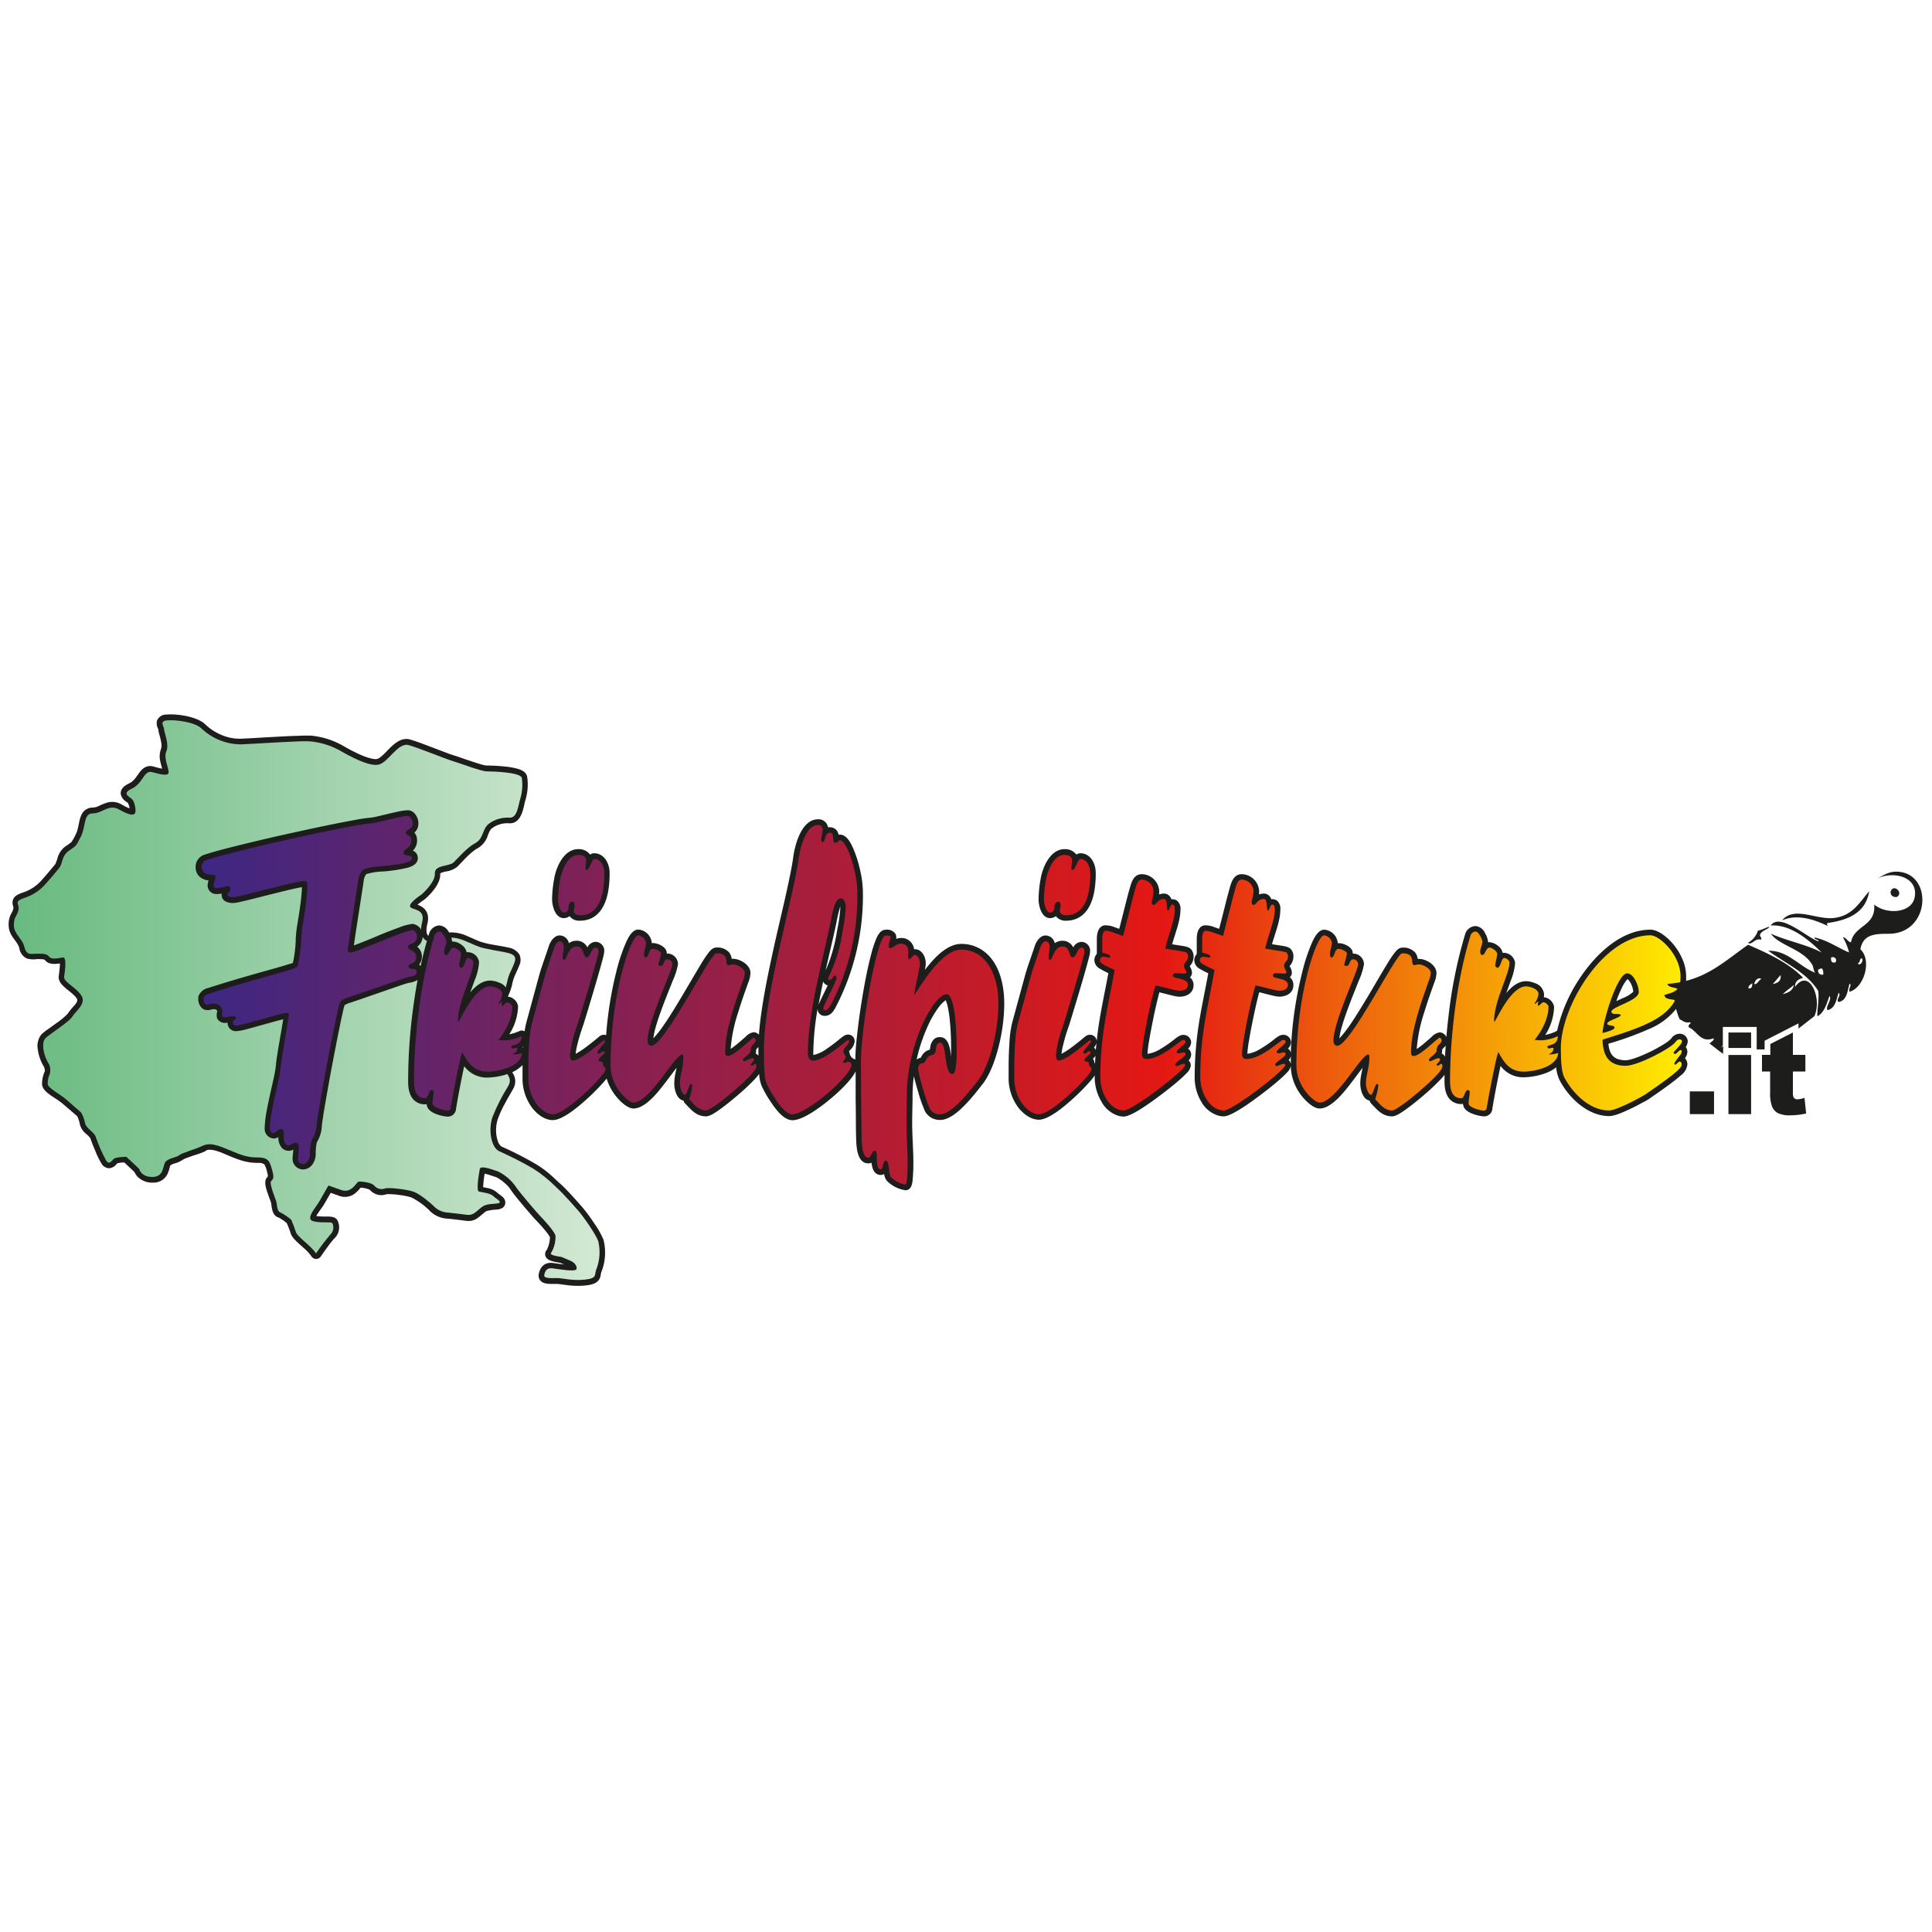 <svg id="Livello_1" data-name="Livello 1" xmlns="http://www.w3.org/2000/svg" xmlns:xlink="http://www.w3.org/1999/xlink" viewBox="0 0 500 500"><defs><style>.cls-1{fill:none;clip-rule:evenodd;}.cls-2,.cls-7{fill:#1d1d1b;}.cls-2{fill-rule:evenodd;}.cls-3{clip-path:url(#clip-path);}.cls-4{fill:url(#Sfumatura_senza_nome_3);}.cls-5{clip-path:url(#clip-path-2);}.cls-6{fill:url(#Sfumatura_senza_nome_2);}</style><clipPath id="clip-path"><path class="cls-1" d="M12.73,275.5c-1.75-2.72-1.94-5.82-1-6.79s6.21-4.27,7-5.63,3.69-3.3,2.33-5.44-4.65-3.49-4.46-4.85.78-5.24-.39-5-2.91.58-3.49-.2-1.55-.78-3.11-.78-2.72.59-3.3-1.74-2.72-3.3-2.72-5.63.78-2.14,1.17-3.88-1.36-2.14,1.36-3.11A12.37,12.37,0,0,0,12,228.53c1.75-1.94,2.33-2.72,3.3-3.88s.58-3.11,2.52-4.47,1.75-1,3.11-3.68.58-6,3.1-6,4.08-2.52,6.8-1,3.69,1.55,4.08,1,0-2.72-.59-3.5-3.1-1.55-.19-2.91,3.1-4.85,5.24-4.27,4.27,1.17,4.27,0-1.36-3.68-.58-5.43-.59-4.85-.59-5.63-1.36-2.14.78-2.33,7.18.39,8.93,2.13a14.88,14.88,0,0,0,10.29,4.08c4.46-.19,15.72-1,17.85-.77a19.81,19.81,0,0,1,7.57,2.32c2.33,1.36,7.57,4.27,10.1,3.69s5-5.82,7.76-5.05,9.32,3.5,11.26,4.08,7.57,2.72,8.93,2.72,8.92.19,9.12,1.75a12.54,12.54,0,0,1-.39,5.24c-.58,1.94-.78,5-2.72,5a8.08,8.08,0,0,0-5.43,1.56c-1.75,1.35-1.36,3.88-3.49,5s-4.47,3.88-5.63,5-5,.58-4.86,2.91-3.49,5.44-3.49,5.44-3.3,2.13-2.91,3.1,4.07.39,3.1,4.08.78,5.63,3.5,4.85,4.07-1.55,7.76,0,3.11,1.55,7.18,2.33,6.41.77,5.44,3.3-1.36,2.52-1.94,5.24-2.53,5.63-4.08,6.6-5.24,3.88-6,4.46-.38,2.72-1,4.08-1.94,5.24.78,5.05,5.82-1.17,6.41-1.17,1.74.58,2.71,2.52,2.72,2.92,1.56,5.05a49.3,49.3,0,0,0-4.08,8c-1.17,3.3-.39,8,1.75,8.93a93.75,93.75,0,0,1,8.73,4.46,34.59,34.59,0,0,1,6,4.85c1.74,1.56,4.65,4.86,5.82,6.21s4.46,6,5.05,7.77a12.28,12.28,0,0,1-.39,7c-.78,1.55.39,2.52-2.91,2.91s-6-.39-7.38-.39-3.49.19-3.3-.78.58-1.94,2.14-1.74,6,1,6.21.19-.59-1.75-1.55-2.14-2.33-1-2.33-1-3.3-.39-2.72-1a8,8,0,0,0,1.16-4.46c-.19-1.16-3.49-4.66-4.07-5.24s-5.44-6.21-6.41-7.76a12,12,0,0,0-4.46-3.69c-.78-.2-4.47-1.75-4.66-.58s-1,5.62-.2,5.82,2.92.39,3.69,1.16,2.91,1.75.78,1.94-2.91.2-4.08,1.17-1.94,1.94-3.49,1.75-2.91-.39-5-.59a5.42,5.42,0,0,1-3.69-1.74c-.58-.59-3.49-3.11-5.23-3.69s-6.6-1.17-7.38-.78a2.49,2.49,0,0,1-2.72-.77c-.58-.78-3.49-1.17-4.07-1s-1.75,3.11-4.47,2.14-3.3-1.16-3.3-1.16L82.6,311c-.77,1.36-3.69,4.47-1.55,5.05s4.85,0,5,.58a2.55,2.55,0,0,1-.59,2.91,54.7,54.7,0,0,0-3.68,4.85c-1.17-1.94-4.86-4.27-5.24-5.62a29.08,29.08,0,0,0-1.17-3.11,14.51,14.51,0,0,0-2.91-1.94c-.78-.2-.78-2.33-1-2.91s-1.75-4.47-1.36-5.05,1-.58.39-2.72-.78-3.49-3.69-3.49-4.27-.58-8-2.14-5-1.55-6.6-.77-5.24,1.75-5.82,2.33-3.11.77-3.69,1.94-.39,3.69-3.3,3.69S36,302.48,36,302.48l-3.3-3.1s-2.72,0-3.3.58-1.16,1.55-1.94.39a43,43,0,0,1-2.72-6.22C24.37,293,22.24,292,22,290.64a8.85,8.85,0,0,0-1-2.72L17,284.43c-1.36-1.16-4.66-2.91-4.66-3.88a6.2,6.2,0,0,1,.58-2.72,3.89,3.89,0,0,0-.19-2.33"/></clipPath><linearGradient id="Sfumatura_senza_nome_3" x1="3.6" y1="258.91" x2="155.14" y2="258.91" gradientUnits="userSpaceOnUse"><stop offset="0" stop-color="#68ba80"/><stop offset="1" stop-color="#d3e8d4"/></linearGradient><clipPath id="clip-path-2"><path class="cls-1" d="M421.13,251.9c-2.69,0-6.39,12.93-6.39,15.44.5-.1,3.1-.78,3.1-1.35,0-.87-1.9-.39-1.9-1.06,0-.87,3.5-1.55,3.5-2.22,0-.29-.8-.29-1.41-.29s-1-.2-1-.58c0-1.35,7.09-2.8,7.09-5.12,0-1.74-1.4-4.82-3-4.82m-16.29,26.93c-.69-1.36-.89-4.16-.89-7.63,0-10.81,11.09-29.15,23.18-29.15,2.4,0,7.8,5.12,7.8,10.62,0,9.65-7.1,12.35-20.19,16.4.1,3.87,1.4,6.76,6,6.76,3.09,0,11.79-4.53,12.89-6.18.3-.38.6-.67,1-.67s.69.19.69.48c0,.87-2.19,2.61-2.19,3,0,.2.3.29.5.29s1-1,1.3-1,.3.19.3.48c0,.68-1.9,2.41-1.9,3.09,0,.19.1.19.3.19s.7-.77,1.1-.77c.2,0,.5.19.5.68,0,.67-.2,1.54-9.4,7.81-.7.49-7.39,4.16-9.39,4.16C411.14,287.42,406.74,282.49,404.84,278.83Zm-17.08-6.57c-.8,2.32-2.5,11.49-3,14.48a.67.67,0,0,1-.69.68c-.9,0-4-.78-4-1.84s.3-1.93.3-3a.46.46,0,0,0-.5-.48c-.8,0-.8,2.12-1.7,2.12-1.9,0-2.9-1.45-2.9-4.34,0-12.16,1.9-26.84,5.3-37.74a1.49,1.49,0,0,1,1.3-1.07c.9,0,1.8,2.23,1.8,2.61,0,.68-.6,1.84-.6,2.7,0,.2.19.78.5.78.89,0,.89-1.93,2-1.93.3,0,1.9.77,1.9,1.63s-.5,2.23-.5,3.09a.64.64,0,0,0,.6.49c.8,0,1-2.51,1.7-2.51.5,0,1.4.58,1.4,1.16,0,3.08-4,9.84-4,15.25h.2c1.4-2.51,4.6-9.08,8.1-9.08.9,0,3.2.68,3.2,1.94a4.37,4.37,0,0,1-1,2.41s0,.19.1.19.7-.58.8-.58a.1.1,0,0,1,.1.1c0,.09-.2.29-.2.38a1.71,1.71,0,0,0,.2.68c.5-.48,1-1,1.29-1a1.65,1.65,0,0,1,1.3,1.07c0,3.08-1.59,6.17-3.59,8.68a13.34,13.34,0,0,0,2,.1,11.76,11.76,0,0,0,4-1.06c0,2.61-2.7,2.12-2.7,2.7a.45.45,0,0,0,.41.48c.19,0,.59-.19.89-.19a.26.26,0,0,1,.3.29,1.46,1.46,0,0,1-1.1,1.25v.2a7.63,7.63,0,0,0,2.3-.39c-.3,4-7.19,4.83-8.79,4.83C390.76,277.38,389.26,275.06,387.76,272.26Zm-52.26,3.48c0-18.34,5.19-33.69,7.2-33.69a2.42,2.42,0,0,1,2,1.83c0,1.07-.5,2.22-.5,2.9,0,.39,0,1,.4,1,.9,0,.7-2.22,1.8-2.22.9,0,2.2.77,2.2,1.15a16.12,16.12,0,0,1-.7,2.8c0,.29.1.48.6.48.9,0,.7-1.73,1.7-1.73a1.32,1.32,0,0,1,1.3,1.35c0,1.55-6.4,14.86-6.4,19.69,0,1,.5,1.35,1,1.35,3.4,0,15.19-23.94,16.79-23.94,2.4,0,2.5,1.16,2.6,2,0,.58.1,1.06.5,1.06s.8-.19,1.2-.19c1.1,0,3.1,1.06,3.1,2.22a6,6,0,0,1-.5,2c-2,5.59-4.6,12.93-4.6,18.33,0,.68,0,1.16.7,1.16,1.7,0,6.2-4.73,6.7-4.73a.66.66,0,0,1,.49.68c0,1.06-1.29.87-1.29,2.7,0,.77-2,1.84-2,2.32a.36.36,0,0,0,.4.38c.3,0,1.5-.77,2-.77.31,0,.51.1.51.29,0,.58-.9,1.16-.9,1.35a.3.3,0,0,0,.3.29c.3,0,.6-.48.9-.48s.3.39.3.77c0,1.74-11.4,11.3-13,11.3-2,0-3.2-1.65-4.39-2.9a19.11,19.11,0,0,0,.8-3.47c0-.29-.1-.49-.3-.49-.6,0-1,2.8-1.6,2.8s-1.3-1.54-1.3-3c0-2.32.9-3.77.9-6.85,0-.2-.1-.58-.3-.58-1.9,0-8.4,12.45-12.59,12.45C340.2,285.39,335.5,281.34,335.5,275.74Zm-24.87,3.09c0-11.2,1.9-17.76,3.7-27.8-2.8-1.26-3.8-1.84-3.8-2.42a.88.88,0,0,1,1-1c.5,0,.8.19,1.3.19.2,0,.4,0,.4-.29s-.3-.48-2.1-1V243c0-1.54.4-2.12.9-2.12a4.71,4.71,0,0,1,1.2.19l3.3,1.16c1.2-4.53,2.3-9.17,3.1-12,.5-1.93.9-2.6,1.8-2.6a3.15,3.15,0,0,1,3,2.89,14.85,14.85,0,0,1-.5,2.8c0,.49.11.87.5.87.8,0,.91-1.54,2.7-1.54,1,0,.6,3,1,3s.6-1.54,1.1-1.54.7.38.7,1.25c0,2.9-1.7,6.56-2.5,10.14,2.8.48,5.4.77,5.6,1.06a1.49,1.49,0,0,1,.3,1.06c.1,1.06-1,1.25-1,2.41,0,.58.6,1.16.6,1.64,0,.29-.5.29-.8.29s-1.5-.09-2-.09a.62.62,0,0,0-.7.67c0,.87,3.9.48,3.9,2.32,0,1.15-1.1,1.54-2.2,1.54s-4.7-1.16-6.2-1.35c-1.09,3.28-3.49,14.86-3.49,17.66,0,1.07.5,1.36,1.19,1.36,3.8,0,8.8-4.93,9.4-4.93s.7.19.7.48c0,.68-2.3,1.93-2.3,2.61,0,.19.1.29.4.39a8.82,8.82,0,0,0,1.3-.29c.4,0,.6.19.6.48,0,.77-2.7,2-2.7,2.7a.36.36,0,0,0,.4.39c.3,0,1.2-.58,1.9-.58a.26.26,0,0,1,.3.29c0,1.35-13.59,11.78-15.89,11.78C313.33,287.42,310.63,283.17,310.63,278.83Zm-25.86,0c0-11.2,1.9-17.76,3.7-27.8-2.8-1.26-3.8-1.84-3.8-2.42a.88.88,0,0,1,1-1c.5,0,.8.19,1.3.19.2,0,.4,0,.4-.29s-.3-.48-2.1-1V243c0-1.54.4-2.12.9-2.12a4.71,4.71,0,0,1,1.2.19l3.29,1.16c1.2-4.53,2.3-9.17,3.1-12,.5-1.93.9-2.6,1.8-2.6a3.16,3.16,0,0,1,3,2.89,14.85,14.85,0,0,1-.5,2.8c0,.49.1.87.5.87.8,0,.9-1.54,2.7-1.54,1,0,.6,3,1,3s.6-1.54,1.1-1.54.7.38.7,1.25c0,2.9-1.7,6.56-2.5,10.14,2.79.48,5.39.77,5.59,1.06a1.49,1.49,0,0,1,.3,1.06c.1,1.06-1,1.25-1,2.41,0,.58.6,1.16.6,1.64,0,.29-.5.29-.8.29s-1.49-.09-2-.09a.62.62,0,0,0-.7.67c0,.87,3.89.48,3.89,2.32,0,1.15-1.1,1.54-2.2,1.54s-4.69-1.16-6.19-1.35c-1.1,3.28-3.5,14.86-3.5,17.66,0,1.07.5,1.36,1.2,1.36,3.8,0,8.8-4.93,9.39-4.93s.7.19.7.48c0,.68-2.29,1.93-2.29,2.61,0,.19.09.29.39.39a8.52,8.52,0,0,0,1.3-.29c.4,0,.6.19.6.48,0,.77-2.69,2-2.69,2.7a.36.36,0,0,0,.4.39c.29,0,1.2-.58,1.89-.58a.26.26,0,0,1,.3.29c0,1.35-13.59,11.78-15.89,11.78C287.47,287.42,284.77,283.17,284.77,278.83Zm-10.49-43.15c0-.39.2-.67.2-1.16,0-.29,0-1.16-.5-1.16-1,0-1.1,1.07-1.1,1.84a1.25,1.25,0,0,1-1.1,1c-1,0-1.6-2.12-1.6-3.47a30.38,30.38,0,0,1,.5-4.93c.3-1.93,1.8-6.56,4.8-6.56,1.1,0,2,.48,2,1.35,0,.68-.2,1.45-.2,1.93s.1.58.4.58c.6,0,1.3-2.8,1.9-2.8,1.89,0,2.6,2.22,2.6,3.67,0,4.25-.71,10.91-6.3,10.91C274.58,236.84,274.28,236.16,274.28,235.68Zm-7.79,17.95c.59-2.31,2.09-6.46,2.69-8.3.3-1,1-1.74,1.4-1.74.7,0,1.1.68,1.1,1.55,0,.48-.3,1.93-.3,2.51,0,.29.1.77.4.77.7,0,.9-3.47,3.2-3.47,2.1,0,1.6,2.8,2.6,2.8s1.3-2.51,2.29-2.51c.61,0,.81.48.81,1.06,0,1.06-5,17.57-5.6,19.3a31,31,0,0,0-1.8,7.34c0,.87.2,1.54.7,1.54,2.1,0,7.79-5.21,8-5.21s.39,0,.39.29-2,2.22-2,2.8c0,.29.2.29.4.29.4,0,.79-.58,1.1-.58a.36.36,0,0,1,.4.38c0,.29-1.6,1.26-1.6,1.93,0,.39.79.39,1,.49s.1.87.4,1.16a.7.7,0,0,1,.41.77c0,1.35-10.2,11.58-13.6,11.58-2.6,0-6.39-3.67-6.39-9.46,0-5.21.1-11,.9-13.9Zm-13.4,26.06c-.7.78-6.3,8.69-9.79,8.69a2.89,2.89,0,0,1-2.7-1.54,53.42,53.42,0,0,1-3-10.24c0-1.06.6-1.44,1.2-1.44.9,0,.8-1.93,2.4-2.13s.5-3.18,2.1-3.18c1.89,0,.9,8.11,3.19,8.11,1.3,0,1.1-6.18,1.1-7.14,0-1.84-.2-13.52-2.59-13.52-3.2,0-10.3,12.55-10.3,26.35,0,2-.1,4-.1,7,0,2.51.3,8,.3,9.46,0,5.5-.3,6.47-.6,6.47a7.27,7.27,0,0,1-3.7-1.93c-.7-.68-.29-4.25-1.39-4.25-.8,0-.5,2.22-1.3,2.22s-1-1.16-1-3.57c0-.87-.2-1.26-.4-1.26-1,0-1,1.84-1.8,1.84-1.3,0-1.6-2.42-1.7-4.64-.1-3.08-.2-16.5-.2-20.46,0-8.2,4.1-32.43,6.4-32.43.9,0,1.3.1,1.3.48s-.5,1.45-.5,2.13c0,.38.1.67.39.67.6,0,1.7-1.16,2.7-1.16a1.85,1.85,0,0,1,2,1.93c0,.68-.1,1.07-.1,1.45s.2.68.4.68.9-1.16,1.3-1.16c.8,0,1.4,1.16,1.4,2.22s-1.2,6-1.5,7.92h.2c1.1-1.46,6.7-11.49,11.89-11.49,6.1,0,9.7,5.79,9.7,13.9C258.39,266.76,256.19,275.64,253.09,279.69Zm-38-19.78c-.59,1.16-1,1.54-1.59,1.54-.4,0-.4-.29-.4-.58,0-.58,3.39-7,3.39-7.62,0-.3-.1-.78-.49-.78s-.51,1.16-1.3,1.16c-.3,0-.4-.19-.4-.48a39.62,39.62,0,0,0,3.79-12.35,38.29,38.29,0,0,0,.8-5.89c0-1-.4-2.42-1.2-2.42-1.69,0-2.2,3.57-2.69,6-2,9.85-5.9,23.26-5.9,34.17,0,.77.3,1.83,1.3,1.83,3.19,0,8.59-5.31,9.09-5.31.3,0,.3.19.3.39,0,.58-1.5,1.64-1.5,2.51,0,.67.6,1.06.6,1.45,0,.67-.7,1-.7,1.35,0,.09.1.19.3.19.4,0,.7-.29,1-.29a.81.81,0,0,1,.9.77c0,2.8-11.59,12.84-15.39,12.84-2.4,0-5.9-6.37-6.59-8-.6-1.35-.7-4.05-.7-9,0-13.7,7.59-38.8,9-49.32.5-3.48,2.1-8.59,5-8.59.9,0,1.2.58,1.2,1.35a24.16,24.16,0,0,1-.4,2.41c0,.39.1.68.5.68.59,0,.4-2.41,1.7-2.41,1.69,0,.3,2.6,1.49,2.6.7,0,.8-.67,1.2-.67,1.8,0,4.5,8.39,4.5,13.41A60.93,60.93,0,0,1,215.11,259.91ZM158,275.74c0-18.34,5.19-33.69,7.19-33.69a2.42,2.42,0,0,1,2,1.83c0,1.07-.5,2.22-.5,2.9,0,.39,0,1,.4,1,.9,0,.7-2.22,1.8-2.22.9,0,2.2.77,2.2,1.15a16.12,16.12,0,0,1-.7,2.8c0,.29.1.48.6.48.9,0,.7-1.73,1.7-1.73a1.32,1.32,0,0,1,1.3,1.35c0,1.55-6.4,14.86-6.4,19.69,0,1,.5,1.35,1,1.35,3.4,0,15.19-23.94,16.79-23.94,2.4,0,2.5,1.16,2.6,2,0,.58.09,1.06.5,1.06s.8-.19,1.19-.19c1.11,0,3.1,1.06,3.1,2.22a6.18,6.18,0,0,1-.49,2c-2,5.59-4.6,12.93-4.6,18.33,0,.68,0,1.16.69,1.16,1.7,0,6.2-4.73,6.7-4.73a.66.66,0,0,1,.5.68c0,1.06-1.3.87-1.3,2.7,0,.77-2,1.84-2,2.32a.35.35,0,0,0,.39.38c.3,0,1.5-.77,2-.77.3,0,.5.1.5.29,0,.58-.9,1.16-.9,1.35a.31.31,0,0,0,.3.29c.3,0,.6-.48.9-.48s.3.39.3.77c0,1.74-11.39,11.3-13,11.3-2,0-3.2-1.65-4.4-2.9a19.11,19.11,0,0,0,.8-3.47c0-.29-.1-.49-.3-.49-.6,0-1,2.8-1.6,2.8s-1.3-1.54-1.3-3c0-2.32.9-3.77.9-6.85,0-.2-.1-.58-.3-.58-1.9,0-8.39,12.45-12.59,12.45C162.65,285.39,158,281.34,158,275.74Zm-9.49-40.06c0-.39.2-.67.2-1.16,0-.29,0-1.16-.5-1.16-1,0-1.1,1.07-1.1,1.84a1.25,1.25,0,0,1-1.1,1c-1,0-1.6-2.12-1.6-3.47a30.38,30.38,0,0,1,.5-4.93c.3-1.93,1.8-6.56,4.8-6.56,1.09,0,2,.48,2,1.35,0,.68-.2,1.45-.2,1.93s.1.58.4.58c.6,0,1.3-2.8,1.9-2.8,1.9,0,2.6,2.22,2.6,3.67,0,4.25-.7,10.91-6.29,10.91C148.77,236.84,148.47,236.16,148.47,235.68Zm-7.8,17.95c.6-2.31,2.1-6.46,2.7-8.3.3-1,1-1.74,1.4-1.74.7,0,1.1.68,1.1,1.55,0,.48-.3,1.93-.3,2.51,0,.29.1.77.4.77.7,0,.9-3.47,3.2-3.47,2.09,0,1.59,2.8,2.59,2.8s1.3-2.51,2.3-2.51c.6,0,.8.48.8,1.06,0,1.06-5,17.57-5.6,19.3a31.31,31.31,0,0,0-1.79,7.34c0,.87.2,1.54.7,1.54,2.09,0,7.79-5.21,8-5.21s.4,0,.4.29-2,2.22-2,2.8c0,.29.2.29.4.29.4,0,.8-.58,1.1-.58a.36.36,0,0,1,.4.38c0,.29-1.6,1.26-1.6,1.93,0,.39.8.39,1,.49s.1.87.4,1.16.4.29.4.77c0,1.35-10.19,11.58-13.59,11.58-2.6,0-6.4-3.67-6.4-9.46,0-5.21.1-11,.9-13.9Zm-21.08,18.63c-.8,2.32-2.5,11.49-3,14.48a.67.67,0,0,1-.7.68c-.89,0-4-.78-4-1.84s.3-1.93.3-3a.46.46,0,0,0-.5-.48c-.8,0-.8,2.12-1.7,2.12-1.9,0-2.9-1.45-2.9-4.34,0-12.16,1.9-26.84,5.3-37.74a1.49,1.49,0,0,1,1.3-1.07c.89,0,1.79,2.23,1.79,2.61,0,.68-.6,1.84-.6,2.7,0,.2.2.78.5.78.9,0,.9-1.93,2-1.93.3,0,1.9.77,1.9,1.63s-.5,2.23-.5,3.09a.64.64,0,0,0,.6.49c.8,0,1-2.51,1.7-2.51.5,0,1.4.58,1.4,1.16,0,3.08-4,9.84-4,15.25h.2c1.4-2.51,4.6-9.08,8.1-9.08.9,0,3.19.68,3.19,1.94a4.39,4.39,0,0,1-1,2.41s0,.19.09.19.71-.58.8-.58a.1.1,0,0,1,.1.1c0,.09-.19.29-.19.38a1.7,1.7,0,0,0,.19.68c.51-.48,1-1,1.3-1a1.65,1.65,0,0,1,1.3,1.07c0,3.08-1.6,6.17-3.59,8.68a13.2,13.2,0,0,0,2,.1,11.75,11.75,0,0,0,4-1.06c0,2.61-2.7,2.12-2.7,2.7a.44.44,0,0,0,.4.48c.2,0,.6-.19.9-.19a.26.26,0,0,1,.3.29,1.46,1.46,0,0,1-1.1,1.25v.2a7.63,7.63,0,0,0,2.3-.39c-.3,4-7.19,4.83-8.79,4.83C122.59,277.38,121.09,275.06,119.59,272.26Zm-44.88-9.65c0-.39-.29-.48-.59-.48-1.3,0-11.5,3.28-13,3.28-.6,0-.9-.19-.9-.77,0-.77.8-.68.8-1.16a.55.55,0,0,0-.6-.48c-.69,0-1.89.28-2.39.28a.89.89,0,0,1-.6-.28,6.23,6.23,0,0,1,.1-1.36,2.21,2.21,0,0,0-2.4-1.93c-.7,0-1.1.29-1.6.29-1,0-.9-1.64-.9-1.73.1-.49.7-.87,1.6-1.16,9.49-3.09,18.09-5.21,20.88-6.18.71-.19,1.8-.39,2-1.35a47.9,47.9,0,0,0,.89-8c.2-2.22,1.5-8.3,1.5-12.55,0-.77-.1-1-.9-1-2.2,0-16.79,4.16-18.28,4.16-.71,0-1.5-.1-1.5-.68s.79-.68.79-1.45a.75.75,0,0,0-.7-.77,16.29,16.29,0,0,1-2.69.58c-.7,0-1-.29-1-.77s.5-1.55.5-2.22c0-.49-.5-.49-1-.49-1.8,0-2.6-.87-2.6-2a1.84,1.84,0,0,1,1.3-1.84c8.09-2.6,37.18-9.07,42.47-9.46,2-.19,7.79-1.93,9.6-1.93.8,0,1.29,1.26,1.29,1.93,0,1.84-1.79,1.36-1.79,2.51,0,.68,1.4.29,1.4,1.93,0,2.22-2,1.93-2,3.29,0,.86,2.19.19,2.19,1.34,0,.87-1.89,1.46-7.69,2-1.6.1-4.4.39-5.1,1.06a4.68,4.68,0,0,0-1.1,2.42c-.2,1.45-2.69,17.28-2.69,18s0,.87.79.87c1.2,0,14-5.79,15.89-5.79.7,0,1.2,1,1.2,1.54,0,2.51-2.49,1.64-2.29,2.9,0,.77,2.09.77,2.09,2.51,0,1.93-2,1.54-2,2.31s.7.78,1.4.78c.39,0,.69.29.69,1s-1,.87-1.79,1.06c-1.6.29-3.9,1.26-15.6,5.22-1.89.57-2.29,1.06-2.5,1.54-.69,1.74-5.39,26.16-6,31.76a7,7,0,0,1-1.2,3.57,10.41,10.41,0,0,0-.5,3.76c0,1.16-.6,2.61-1.9,2.61A1.27,1.27,0,0,1,77.12,300c0-.77.2-2.12.2-2.8s0-1.44-.91-1.44c-.69,0-1.2.67-1.7.67-1.19,0-1.3-1.45-1.3-2.32,0-.48.3-1.93-.69-1.93s-1.2,1.07-2,1.07c-.6,0-.9-.68-.9-1.16,0-4.25,2.5-12.26,2.9-16.41C72.92,272.94,74.71,264.06,74.71,262.61Z"/></clipPath><linearGradient id="Sfumatura_senza_nome_2" x1="52.13" y1="258.85" x2="435.32" y2="258.85" gradientUnits="userSpaceOnUse"><stop offset="0" stop-color="#3d2783"/><stop offset="0.65" stop-color="#e41813"/><stop offset="1" stop-color="#ffec00"/></linearGradient></defs><title>SPONSOR</title><path class="cls-2" d="M11.41,276.13a11.23,11.23,0,0,1-1.62-4.51,4.81,4.81,0,0,1,.94-3.93,14.79,14.79,0,0,1,1.58-1.26l2.2-1.58a18.82,18.82,0,0,0,3-2.49,17.78,17.78,0,0,1,1.74-2.15c.37-.45,1-1.19.62-1.79-1.23-1.94-5-3.35-4.67-5.83a27,27,0,0,0,.31-3.26c-1.41.22-3,.3-3.92-.91-.18-.24-1.67-.2-2-.2A6.83,6.83,0,0,1,7,248.08a3.51,3.51,0,0,1-2-2.7c-.32-1.26-1.51-2.36-2.13-3.53a5.1,5.1,0,0,1-.63-2.45,5.64,5.64,0,0,1,.69-3,3.94,3.94,0,0,0,.51-1.21,1.11,1.11,0,0,0,0-.54,3.09,3.09,0,0,1-.18-1.39c.18-1.28,1.41-1.83,2.49-2.22a11,11,0,0,0,5.24-3.49c1.13-1.26,2.18-2.54,3.26-3.84l.08-.1a11.24,11.24,0,0,0,.63-1.8A5.52,5.52,0,0,1,17,219a13,13,0,0,0,1.46-1.06,11.26,11.26,0,0,0,1.18-2.09c.93-1.86.67-4.69,2.25-6.07A3.17,3.17,0,0,1,24,209a4,4,0,0,0,1.63-.44,13.28,13.28,0,0,1,2.29-.9,4.83,4.83,0,0,1,3.6.56,16.56,16.56,0,0,0,2,1,4.14,4.14,0,0,0-.4-1.39,4.6,4.6,0,0,0-.51-.39,3,3,0,0,1-1.35-1.89c-.19-1.44,1.07-2.3,2.2-2.83,2-.94,2.43-3.54,4.4-4.28a2.87,2.87,0,0,1,1.83-.07c.39.11,1.47.42,2.26.55l0-.06c-.16-.59-.33-1.17-.45-1.76a5.44,5.44,0,0,1,.2-3.36,3.62,3.62,0,0,0,0-1.7,17.56,17.56,0,0,0-.41-1.74,7.09,7.09,0,0,1-.32-1.52,2.5,2.5,0,0,0-.15-.38,2.87,2.87,0,0,1-.19-1.87,2.53,2.53,0,0,1,2.43-1.6c2.79-.25,8,.52,10.08,2.55A13.25,13.25,0,0,0,56.86,190a12.13,12.13,0,0,0,5.49,1.18c2.73-.12,5.45-.3,8.17-.45,2-.11,4-.22,6-.29.77,0,1.54-.06,2.31-.07.52,0,1.07,0,1.58,0a21,21,0,0,1,8.17,2.52,47.33,47.33,0,0,0,4.35,2.28c1,.47,3.54,1.51,4.69,1.24.77-.17,2.12-1.63,2.67-2.2,1.5-1.53,3.45-3.5,5.82-2.83,1.82.53,3.69,1.27,5.47,1.94l3.46,1.31c.77.29,1.56.6,2.34.84,1.43.42,2.86,1,4.27,1.43.9.31,1.82.61,2.73.88a8.3,8.3,0,0,0,1.52.34,45.66,45.66,0,0,1,4.67.25,18.78,18.78,0,0,1,3.35.58c1.11.31,2.37.9,2.53,2.19A13.84,13.84,0,0,1,136,207c-.18.58-.3,1.18-.43,1.76-.47,1.95-1.26,4.32-3.68,4.32a6.68,6.68,0,0,0-4.54,1.25,2.24,2.24,0,0,0-.6.73,8.93,8.93,0,0,0-.48,1.1,5.83,5.83,0,0,1-2.61,3.34c-1.93,1.05-3.75,3.25-5.3,4.8a6,6,0,0,1-3,1.25,5.52,5.52,0,0,0-1.44.47v.05c.21,2.43-2.26,5.19-4,6.66l-.14.11a16.48,16.48,0,0,0-1.72,1.3,8.33,8.33,0,0,1,.81.36c1.84,1,2.22,2.75,1.71,4.67-.19.75-.48,2.48.3,3a1.75,1.75,0,0,0,1.4.07,30.46,30.46,0,0,1,3.08-.83,9.66,9.66,0,0,1,5.64.89c.71.29,1.41.6,2.11.91.4.17.81.35,1.23.5a24.06,24.06,0,0,0,3.55.83c1.23.23,2.51.41,3.72.7A4.09,4.09,0,0,1,134.4,247a3.3,3.3,0,0,1,0,2.83c-.35.9-.75,1.73-1.14,2.61a11.38,11.38,0,0,0-.74,2.41c-.55,2.57-2.47,6.12-4.72,7.52-.93.58-1.85,1.29-2.72,1.95-1,.78-2,1.58-3.07,2.35a15.51,15.51,0,0,0-.2,1.71,6.44,6.44,0,0,1-.44,1.88,10.81,10.81,0,0,0-.61,1.82,4.59,4.59,0,0,0-.12,1.22h.08c.4,0,.8-.07,1.2-.13,1-.15,2.09-.37,3.12-.61a11.94,11.94,0,0,1,2.19-.43c1.81,0,3.27,1.86,4,3.33.6,1.21,1.61,2.06,2,3.44a3.89,3.89,0,0,1-.45,2.94c-.65,1.2-1.38,2.36-2,3.55a28.5,28.5,0,0,0-1.94,4.2,8.4,8.4,0,0,0-.43,2.21,8.94,8.94,0,0,0,.38,3.37,2.82,2.82,0,0,0,1,1.55,88.3,88.3,0,0,1,8.88,4.54,25.78,25.78,0,0,1,3.1,2.18c.78.64,1.5,1.32,2.23,2,.3.28.6.56.91.83,1,.89,1.94,1.89,2.85,2.87q1.58,1.71,3.11,3.48a42.68,42.68,0,0,1,2.84,3.87,22.1,22.1,0,0,1,2.48,4.38,13.47,13.47,0,0,1-.47,8.09c-.27.54-.2,1.22-.49,1.85-.63,1.38-2.19,1.69-3.54,1.85a19.86,19.86,0,0,1-4.75-.05c-.58-.06-1.15-.15-1.73-.22a7.61,7.61,0,0,0-1.07-.11l-1.1,0c-1.2,0-2.82,0-3.45-1.26a2,2,0,0,1-.17-1.26c.4-2,1.58-3.17,3.74-2.9.52.07,1.71.25,2.84.39l-1.07-.46a12.06,12.06,0,0,1-1.36-.23c-1-.22-2.41-.61-2.49-1.91a1.62,1.62,0,0,1,.46-1.23,8,8,0,0,0,.79-3.2c-.32-.9-2.94-3.76-3.67-4.49-.46-.45-.9-1-1.32-1.47-.73-.84-1.46-1.7-2.17-2.55s-1.25-1.5-1.85-2.26a21.48,21.48,0,0,1-1.27-1.74,7.39,7.39,0,0,0-1.37-1.48,10.61,10.61,0,0,0-2.25-1.58c-.63-.16-2.08-.73-3-.91a27.27,27.27,0,0,0-.39,3.51c.4.07.81.14,1.22.24a5,5,0,0,1,2.4,1.15,4.63,4.63,0,0,0,.54.43c.28.21.57.42.83.65a1.93,1.93,0,0,1,.72,1.8c-.21,1.1-1.25,1.44-2.21,1.52a11.79,11.79,0,0,0-2.53.36,2.82,2.82,0,0,0-.75.48c-1.47,1.23-2.47,2.34-4.6,2.07-1.67-.21-3.32-.43-5-.58a6.81,6.81,0,0,1-4.58-2.16,18.5,18.5,0,0,0-4.67-3.34,18,18,0,0,0-3.09-.61,17.27,17.27,0,0,0-3.29-.2,3.92,3.92,0,0,1-4.35-1.17,7,7,0,0,0-2.38-.52l-.29.37a7.8,7.8,0,0,1-1.08,1.07,4.21,4.21,0,0,1-4.18.66l-2.16-.77-1.73,3c-.32.55-1.56,2.15-2,3l.38.06a20.72,20.72,0,0,0,2.49.08c1.05,0,2.33.09,2.73,1.28a3.94,3.94,0,0,1-.93,4.39,19.07,19.07,0,0,0-1.61,2c-.65.87-1.29,1.77-1.91,2.67a1.44,1.44,0,0,1-2.43-.07,11.74,11.74,0,0,0-2-2.15c-1-.94-3-2.47-3.37-3.83a24,24,0,0,0-1-2.6,11.85,11.85,0,0,0-2.11-1.44c-1.2-.32-1.59-1.54-1.78-2.63-.06-.38-.1-.89-.18-1.23-.27-.81-.6-1.62-.87-2.44-.35-1-1-2.85-.32-3.86a4.78,4.78,0,0,1,.39-.48,4.86,4.86,0,0,0-.2-1.06,7,7,0,0,0-.72-2.05,2.46,2.46,0,0,0-1.57-.38c-3.41,0-5.42-.94-8.52-2.24-1.21-.51-3.42-1.47-4.77-1.07A3.66,3.66,0,0,0,53,298,22.5,22.5,0,0,1,50.21,299c-.61.21-1.22.42-1.82.65a6.19,6.19,0,0,0-.92.39A7.23,7.23,0,0,1,45,301.15a3.22,3.22,0,0,0-.91.45,5.79,5.79,0,0,0-.23.74,9.13,9.13,0,0,1-.48,1.42,4,4,0,0,1-3.87,2.3,5.27,5.27,0,0,1-3.88-1.5,4.57,4.57,0,0,1-.84-1.25l-2.63-2.47a7.33,7.33,0,0,0-1.81.23,1.29,1.29,0,0,1-.16.17,2.8,2.8,0,0,1-1.77,1.09,2.31,2.31,0,0,1-2.14-1.18,20.27,20.27,0,0,1-1.59-3.24c-.46-1.08-.93-2.21-1.3-3.32a6.42,6.42,0,0,0-1-1.06,4.65,4.65,0,0,1-1.75-2.68,6.86,6.86,0,0,0-.68-2l-3.87-3.32a22.76,22.76,0,0,0-2-1.41c-1.14-.77-3.2-2-3.2-3.57a7.61,7.61,0,0,1,.72-3.32,3.34,3.34,0,0,0-.2-1.1"/><g class="cls-3"><rect class="cls-4" x="3.41" y="186.22" width="151.98" height="145.38"/></g><path class="cls-2" d="M421.2,253.38a8.44,8.44,0,0,0-1.3,1.94,29.16,29.16,0,0,0-1.59,3.77c.61-.29,1.23-.56,1.84-.84a8.62,8.62,0,0,0,2.54-1.58,5.5,5.5,0,0,0-.46-1.79,4.58,4.58,0,0,0-1-1.5M273.25,237.1a2.49,2.49,0,0,1-1.47.51c-2.23,0-3-3.13-3-4.92a31.89,31.89,0,0,1,.52-5.16c.5-3.1,2.5-7.77,6.22-7.77a3.61,3.61,0,0,1,3.06,1.42,1.64,1.64,0,0,1,1-.36c2.71,0,4,2.73,4,5.11a27.11,27.11,0,0,1-.33,4.5c-.68,4.12-2.73,7.85-7.41,7.85A3.16,3.16,0,0,1,273.25,237.1ZM152.72,221.18a1.66,1.66,0,0,1,1-.36c2.72,0,4.05,2.73,4.05,5.11a28.23,28.23,0,0,1-.33,4.5c-.68,4.12-2.73,7.85-7.41,7.85a3.14,3.14,0,0,1-2.63-1.18,2.52,2.52,0,0,1-1.47.51c-2.24,0-3.05-3.13-3.05-4.92a30.48,30.48,0,0,1,.52-5.15c.48-3.1,2.51-7.78,6.23-7.78A3.58,3.58,0,0,1,152.72,221.18Zm93.42,52.26c0-.88,0-1.74,0-2.62,0-2.18-.11-4.44-.32-6.6a28,28,0,0,0-.57-3.78,8.22,8.22,0,0,0-.51-1.59,8.48,8.48,0,0,0-1.75,1.74,27.35,27.35,0,0,0-3.14,5.55,43.64,43.64,0,0,0-2.63,8.08,2.45,2.45,0,0,1,1.09-.47l0-.08a6.59,6.59,0,0,1,.44-.72,3.11,3.11,0,0,1,1.89-1.29c0-.17.07-.36.09-.47a3.56,3.56,0,0,1,1-2.26,2.29,2.29,0,0,1,1.5-.53C245.61,268.4,245.91,271.61,246.14,273.44Zm-32.47-22.33c.26-.54.49-1.1.71-1.66a42.48,42.48,0,0,0,2.3-8.88,36.19,36.19,0,0,0,.79-5.66,2.11,2.11,0,0,0,0-.32,31.47,31.47,0,0,0-1,4.18C215.59,242.9,214.6,247,213.67,251.11Zm-1.82,8.95c.14-.41.35-.84.49-1.15.39-.83.79-1.66,1.19-2.48.23-.47.46-.94.68-1.41a1.74,1.74,0,0,1-1.17-1c-.22,1-.44,2.07-.64,3.1S212,259.07,211.85,260.06Zm-76.46,10.82-.13.12,0,.12h.09C135.38,271.05,135.39,271,135.39,270.88Zm60.89.1a5.78,5.78,0,0,0-.49.5.76.76,0,0,0-.11.49,2.16,2.16,0,0,1-.12.68,1.78,1.78,0,0,1,.72.58V271Zm25.09,3.18c0-2.14.23-4.34.46-6.45.31-2.89.72-5.77,1.18-8.63.64-4,1.4-8.1,2.42-12a30.61,30.61,0,0,1,1.32-4.1c.45-1,1.14-2.36,2.46-2.36a2.63,2.63,0,0,1,2.49,1,1.78,1.78,0,0,1,.25.93,2.12,2.12,0,0,1,0,.44,3.24,3.24,0,0,1,1.19-.24,3.28,3.28,0,0,1,3.42,2.9h.18c1.85,0,2.85,2,2.85,3.67a10.22,10.22,0,0,1-.23,1.69c.45-.59.92-1.17,1.4-1.73,1.94-2.25,4.81-5,8-5a9.66,9.66,0,0,1,4.82,1.23c4.84,2.73,6.32,9,6.32,14.12a44.08,44.08,0,0,1-.61,7.16c-.71,4.34-2.28,10.25-5,13.79l-.08.09c-.16.18-.32.41-.47.6l-1,1.26c-.93,1.16-1.9,2.29-2.94,3.36-1.56,1.61-4.08,3.95-6.46,3.95a4.34,4.34,0,0,1-4-2.33s0,0,0-.05a36.07,36.07,0,0,1-1.72-4.87c-.35-1.17-.68-2.36-1-3.55,0-.15-.08-.32-.13-.5a42.27,42.27,0,0,0-.32,5.12c0,2.32-.1,4.63-.1,7,0,1.4.06,2.82.11,4.22.07,1.73.19,3.51.19,5.24a47.46,47.46,0,0,1-.2,5.47c-.13,1.08-.47,2.44-1.85,2.44a8.43,8.43,0,0,1-4.73-2.37,3.26,3.26,0,0,1-.77-1.82l-.09.05a1.85,1.85,0,0,1-.8.19,2.06,2.06,0,0,1-.65-.11c-1.19-.4-1.6-1.75-1.73-3.06a1.87,1.87,0,0,1-.82.17c-2.82,0-3.07-4-3.15-6-.05-1.4-.06-2.81-.08-4.21q0-3.15-.06-6.3,0-3.63,0-7.28c-1.35,2.65-5.16,6-6.75,7.29-2.11,1.74-6.77,5.33-9.6,5.33-2.17,0-4.14-2.59-5.25-4.21A29.19,29.19,0,0,1,197.1,281a10.3,10.3,0,0,1-.64-3.06,15.61,15.61,0,0,1-1.5,1.74,55.65,55.65,0,0,1-4.22,3.91c-1.43,1.23-2.93,2.44-4.47,3.54-.85.61-2.46,1.78-3.53,1.78-2.54,0-3.86-1.69-5.44-3.34a1.41,1.41,0,0,1-.39-.74c-1.79-.28-2.41-2.88-2.41-4.41a12.2,12.2,0,0,1,.24-2.33c.13-.62.25-1.2.36-1.76l-.09.12c-1.08,1.39-2.1,2.82-3.19,4.2-1.68,2.17-4.86,6.23-7.87,6.23-1.66,0-3.68-2.07-4.62-3.28a13.51,13.51,0,0,1-2.33-4.48c-.4.51-.81,1-1.11,1.3a55.81,55.81,0,0,1-4.37,4.33c-1.83,1.64-5.9,5.13-8.45,5.13-2.11,0-4.08-1.53-5.31-3.12a12.68,12.68,0,0,1-2.53-7.79c0-.88,0-1.76,0-2.64,0-.24,0-.47,0-.7a8.88,8.88,0,0,1-3.48,2.19,17.63,17.63,0,0,1-5.48,1.05,7.23,7.23,0,0,1-6.13-2.95c-.3,1.35-.58,2.71-.84,4.06-.46,2.31-.9,4.64-1.28,7a2.12,2.12,0,0,1-2.15,2,9.09,9.09,0,0,1-2.52-.5c-1.25-.41-2.89-1.2-2.92-2.73a2.14,2.14,0,0,1-.45.05,4.08,4.08,0,0,1-2.25-.63c-1.71-1.1-2.1-3.28-2.1-5.16a141.88,141.88,0,0,1,1-16.87c.38-3.15.85-6.35,1.44-9.52a6.39,6.39,0,0,1-1.81.67l-.07,0a9.52,9.52,0,0,0-1.3.33c-.84.26-1.67.55-2.5.84-3.86,1.33-7.72,2.68-11.59,4h-.05a5.62,5.62,0,0,0-1.57.68v0a12.25,12.25,0,0,0-.44,1.71c-.28,1.24-.55,2.49-.8,3.74-.73,3.52-1.41,7.06-2.08,10.6q-.86,4.56-1.64,9.15c-.35,2-.72,4.11-.94,6.15A8.44,8.44,0,0,1,82,295.6a12.55,12.55,0,0,0-.29,3c0,1.95-1.17,4.05-3.35,4.05a2.72,2.72,0,0,1-2.64-2.7c0-.81.15-1.64.19-2.45a2.27,2.27,0,0,1-1.15.33,2.5,2.5,0,0,1-1.71-.65,3.9,3.9,0,0,1-1-2.91l-.2.12a2.26,2.26,0,0,1-1,.25,2.48,2.48,0,0,1-2.35-2.6,24.46,24.46,0,0,1,.42-4c.26-1.52.58-3,.91-4.53s.67-3,1-4.44a35.54,35.54,0,0,0,.6-3.55c.06-.91.21-1.84.35-2.74.19-1.21.4-2.42.61-3.62.24-1.41.49-2.81.72-4.22l.18-1.16-1.17.3c-1.33.35-2.65.73-4,1.1s-2.71.77-4.07,1.12a13.06,13.06,0,0,1-2.81.55,2.12,2.12,0,0,1-2.34-2.19,4.87,4.87,0,0,1-.75.07,2.25,2.25,0,0,1-1.62-.71,1.39,1.39,0,0,1-.4-.73,3.07,3.07,0,0,1,0-1.09c0-.14.08-.35.09-.5-.07-.42-.57-.54-.95-.54a7.79,7.79,0,0,0-1.12.25,2.59,2.59,0,0,1-.48,0,2.15,2.15,0,0,1-1.41-.51,3.33,3.33,0,0,1-.94-2.69,2.23,2.23,0,0,1,0-.27,3.41,3.41,0,0,1,2.57-2.25c4.31-1.4,8.65-2.67,13-3.9l4.82-1.35c1-.29,2-.57,3-.92l.09,0a5.16,5.16,0,0,0,1-.32h0a32.92,32.92,0,0,0,.74-6c0-.57.07-1.14.11-1.72v0c.1-1.12.31-2.29.49-3.4.25-1.52.48-3,.67-4.56.16-1.29.3-2.62.33-3.92l-.49.08c-.7.13-1.39.28-2.08.44-1.88.43-3.75.9-5.62,1.37s-3.93,1-5.9,1.48c-.72.18-1.45.35-2.18.5a7.37,7.37,0,0,1-1.46.22H60c-1.28-.06-2.64-.61-2.64-2.12a1.84,1.84,0,0,1,0-.33l-.39.07a5.25,5.25,0,0,1-.79.06,2.23,2.23,0,0,1-2.45-2.21,4.25,4.25,0,0,1,.27-1.3c-1.86-.22-3.37-1.34-3.37-3.43A3.29,3.29,0,0,1,53,221.17c2.79-.9,5.71-1.63,8.55-2.34q6-1.49,12-2.83c4.52-1,9.06-2,13.61-2.9,1.74-.34,3.49-.68,5.25-1,1.11-.19,2.28-.39,3.41-.48a14.65,14.65,0,0,0,1.83-.33c.89-.2,1.78-.42,2.66-.63s1.92-.46,2.89-.66a13.16,13.16,0,0,1,2.34-.31c1.67,0,2.74,1.87,2.74,3.37a3,3,0,0,1-1,2.38l-.06,0a2.91,2.91,0,0,1,.71,2,3.61,3.61,0,0,1-1.08,2.71,2,2,0,0,1,1.28,1.92c0,1.54-1.49,2.18-2.74,2.52a39.92,39.92,0,0,1-6.26.95H99a16.4,16.4,0,0,0-4.21.68,3.42,3.42,0,0,0-.64,1.52v0c-.14,1.07-.32,2.15-.48,3.22-.3,1.91-.59,3.82-.89,5.74s-.6,3.89-.89,5.84l-.3,2.06v.06c.6-.21,1.19-.44,1.78-.67,1.64-.64,3.26-1.31,4.88-2s3.31-1.33,5-1.94a13.72,13.72,0,0,1,3.49-.95,3,3,0,0,1,2.65,3,3.3,3.3,0,0,1-1.34,2.84l-.1.06a3.24,3.24,0,0,1,.51,4.6,2.38,2.38,0,0,1,.4.44c.61-2.85,1.34-5.67,2.19-8.41a2.93,2.93,0,0,1,2.7-2.13,3.07,3.07,0,0,1,2.46,1.84,5.58,5.58,0,0,1,.78,2.21v.14a3.14,3.14,0,0,1,.45,0,4,4,0,0,1,2.07.89,3,3,0,0,1,1.25,1.85,2.22,2.22,0,0,1,.38,0,2.94,2.94,0,0,1,2.84,2.61,14.86,14.86,0,0,1-1.08,4.51c-.39,1.1-.81,2.19-1.2,3.28,1.47-1.75,3.18-3.06,5.14-3.06a6.41,6.41,0,0,1,2.28.51,3.31,3.31,0,0,1,2.36,2.87,3.8,3.8,0,0,1-.07.77,3,3,0,0,1,2.67,2.51,14.21,14.21,0,0,1-2.28,7.25,12.25,12.25,0,0,0,2.6-.83,1.41,1.41,0,0,1,1.38.06,17.15,17.15,0,0,1,.45-2.33l3.09-11.37c.73-2.82,1.83-5.6,2.72-8.38.38-1.17,1.4-2.74,2.78-2.74a2.49,2.49,0,0,1,2.41,2,3.3,3.3,0,0,1,2-.63,3,3,0,0,1,2.35,1.06,3.37,3.37,0,0,1,.44.67,2.44,2.44,0,0,1,2.1-1.44,2.27,2.27,0,0,1,2.25,2.51,7.26,7.26,0,0,1-.27,1.45c-.19.77-.4,1.53-.61,2.29q-.9,3.21-1.85,6.41t-1.84,6.12c-.36,1.16-.71,2.37-1.11,3.51-.49,1.4-.92,2.84-1.27,4.29a16.2,16.2,0,0,0-.44,2.4,22.29,22.29,0,0,0,2.51-1.62c.88-.64,1.73-1.32,2.57-2l.88-.72a1.92,1.92,0,0,1,1.28-.59,2.27,2.27,0,0,1,.65.09,96.19,96.19,0,0,1,2.59-16.26,47.1,47.1,0,0,1,2.46-7.51c.57-1.29,1.62-3.55,3.29-3.55a3.78,3.78,0,0,1,3.45,3.28,1.48,1.48,0,0,1,0,.21h.26c1.34,0,3.64,1,3.64,2.6v.11h.16a2.77,2.77,0,0,1,2.74,2.8,18.05,18.05,0,0,1-1.34,4.21c-.87,2.18-1.75,4.35-2.57,6.55-.64,1.71-1.26,3.44-1.77,5.19a18.57,18.57,0,0,0-.69,3.19,25.57,25.57,0,0,0,2.4-3c1.7-2.4,3.25-5,4.76-7.49,1.68-2.81,3.32-5.66,5-8.45.6-1,1.22-2,1.89-2.9.54-.73,1.24-1.65,2.24-1.65a4.09,4.09,0,0,1,3.26,1.2,3.24,3.24,0,0,1,.72,1.71h.31c1.88,0,4.55,1.6,4.55,3.66a7.2,7.2,0,0,1-.6,2.56c-.88,2.47-1.76,4.95-2.53,7.47a40.15,40.15,0,0,0-2,9.64,21.7,21.7,0,0,0,1.76-1.33c.71-.59,1.39-1.19,2.08-1.79a3.69,3.69,0,0,1,2.09-1.2,1.86,1.86,0,0,1,1.39.65c.17-2.45.5-4.92.87-7.32.65-4.18,1.48-8.33,2.37-12.46,1.07-5,2.24-9.89,3.37-14.83.47-2.1.94-4.2,1.37-6.31.34-1.66.66-3.33.89-5,.46-3.37,2.18-9.84,6.43-9.84a2.46,2.46,0,0,1,2.57,2.06,2,2,0,0,1,.43,0,2.3,2.3,0,0,1,1.83.82A2.44,2.44,0,0,1,217,216a2.33,2.33,0,0,1,.37,0c1.68,0,2.73,2,3.33,3.32a30.31,30.31,0,0,1,1.88,5.81,26.39,26.39,0,0,1,.74,5.73,62.53,62.53,0,0,1-7,29.72c-.62,1.2-1.39,2.33-2.88,2.33a1.78,1.78,0,0,1-1.84-1.86,70.21,70.21,0,0,0-1.12,11.61,2.09,2.09,0,0,0,.05.38,9.75,9.75,0,0,0,3.5-1.66c1-.68,2-1.43,2.94-2.2.63-.5,1.62-1.44,2.46-1.44a1.7,1.7,0,0,1,1.75,1.83,3.6,3.6,0,0,1-1.19,2.19c-.06.08-.18.22-.26.34s.09.13.12.18a2,2,0,0,0,1.44,1.89Zm62.13-.9a3.21,3.21,0,0,1-.65.73,2.44,2.44,0,0,1,.41,1.12l.13.14C283.42,274.58,283.45,273.92,283.5,273.26Zm.27-3.32a3.2,3.2,0,0,1-.65,1.14,1.79,1.79,0,0,1,.48.7C283.65,271.17,283.71,270.55,283.77,269.94Zm.05-.47c.23-2.2.54-4.4.93-6.63.64-3.66,1.41-7.3,2.09-11a18.71,18.71,0,0,1-2.09-1.09,2.66,2.66,0,0,1-1.53-2.18,2.43,2.43,0,0,1,.64-1.7,1.65,1.65,0,0,1,0-.32V243c0-1.37.32-3.18,1.93-3.52a2,2,0,0,1,.42,0,5.73,5.73,0,0,1,1.64.26h0l1.81.64q.66-2.55,1.3-5.11c.45-1.78.9-3.58,1.41-5.36s1.07-3.67,3.19-3.67a4.6,4.6,0,0,1,4.44,4.34,6.7,6.7,0,0,1-.05.9,3.79,3.79,0,0,1,1.31-.22,1.83,1.83,0,0,1,.82.19,2.12,2.12,0,0,1,1.07,1.27h.21a2.1,2.1,0,0,1,1.4.49,2.72,2.72,0,0,1,.74,2.21c0,2.64-1.17,5.65-1.93,8.18-.07.26-.15.52-.22.78l2.21.35c.87.14,2.24.28,2.78,1.06a2.94,2.94,0,0,1,.56,1.83,3.59,3.59,0,0,1-1,2.42.75.75,0,0,1,.06.13,3.1,3.1,0,0,1,.53,1.56,1.73,1.73,0,0,1-.53,1.22,2.43,2.43,0,0,1,.93,2c0,2.07-1.8,3-3.65,3a7.77,7.77,0,0,1-1.65-.26c-.67-.15-1.33-.32-2-.49-.49-.12-1-.27-1.55-.39-.2.75-.38,1.51-.56,2.24-.4,1.65-.76,3.31-1.1,5s-.7,3.57-1,5.36a24.62,24.62,0,0,0-.4,3.33,8.62,8.62,0,0,0,3.31-1.24,30.68,30.68,0,0,0,3.21-2.18c.67-.51,1.77-1.49,2.62-1.49a2,2,0,0,1,2.15,1.92,2.37,2.37,0,0,1-.8,1.64,1.82,1.82,0,0,1,.8,1.55,2.19,2.19,0,0,1-.67,1.5,1.72,1.72,0,0,1,.57,1.3,3,3,0,0,1-1,1.91,23.68,23.68,0,0,1-1.77,1.7c-1.67,1.48-3.46,2.88-5.25,4.22s-7.22,5.39-9.31,5.39a5.73,5.73,0,0,1-1.23-.14A7.54,7.54,0,0,1,285,285a12.22,12.22,0,0,1-1.69-6.21v-.47a16.37,16.37,0,0,1-1.61,2,57.6,57.6,0,0,1-4.37,4.33c-1.84,1.64-5.9,5.13-8.46,5.13-2.11,0-4.07-1.53-5.31-3.12a12.68,12.68,0,0,1-2.53-7.79c0-.88,0-1.76,0-2.65,0-2.15.07-4.32.22-6.47a27.17,27.17,0,0,1,.72-5.16l3.1-11.37c.73-2.82,1.82-5.6,2.72-8.38.37-1.17,1.39-2.74,2.77-2.74a2.48,2.48,0,0,1,2.41,2,3.35,3.35,0,0,1,2-.63,3.06,3.06,0,0,1,2.79,1.73,2.44,2.44,0,0,1,2.1-1.44,2.27,2.27,0,0,1,2.25,2.51,6.61,6.61,0,0,1-.27,1.45c-.19.77-.4,1.53-.61,2.29-.59,2.14-1.22,4.28-1.85,6.41s-1.22,4.08-1.84,6.12c-.36,1.16-.71,2.37-1.11,3.51a42.2,42.2,0,0,0-1.26,4.29,15,15,0,0,0-.45,2.4,22.56,22.56,0,0,0,2.52-1.62c.87-.64,1.72-1.32,2.56-2l.88-.72a1.92,1.92,0,0,1,1.29-.59A1.7,1.7,0,0,1,283.82,269.47Zm50.26,3.93a2.5,2.5,0,0,1-.58.94,1.71,1.71,0,0,1,.55,1.09C334.06,274.75,334.06,274.08,334.08,273.4Zm40.07-2.83-.07.11c-.24.34-.52.51-.75.8a.83.83,0,0,0-.11.49,1.91,1.91,0,0,1-.12.68,1.66,1.66,0,0,1,.88.85C374,272.52,374.09,271.54,374.15,270.57Zm28.83-3.8a40.43,40.43,0,0,1,5.68-13.33c4-6.12,10.65-12.84,18.47-12.84,1.75,0,3.65,1.46,4.85,2.62a15.38,15.38,0,0,1,3.79,5.93,11.07,11.07,0,0,1,.6,3.52,13.77,13.77,0,0,1-2.1,7.79,17.42,17.42,0,0,1-7.39,5.8,83.13,83.13,0,0,1-10.63,3.86c.25,2.64,1.29,4.27,4.49,4.27,1.5,0,4.61-1.39,6-2.05a38.35,38.35,0,0,0,3.83-2.08,10.15,10.15,0,0,0,1.88-1.41l.06-.09a2.7,2.7,0,0,1,2.14-1.23,2.06,2.06,0,0,1,2.14,1.93,2.7,2.7,0,0,1-.53,1.5,2.07,2.07,0,0,1,.43,1.3,2.87,2.87,0,0,1-.63,1.61,2.25,2.25,0,0,1,.63,1.58,4,4,0,0,1-1.72,2.88c-.92.82-1.92,1.59-2.91,2.32-1.77,1.31-3.58,2.57-5.39,3.81-.54.37-1.22.71-1.79,1-1,.55-2,1.08-3.08,1.57-1.35.64-3.86,1.81-5.34,1.81-5.55,0-10.48-4.73-12.88-9.37a10,10,0,0,1-.84-3.25,9.69,9.69,0,0,1-2.78,1.53,17.63,17.63,0,0,1-5.48,1.05,7.23,7.23,0,0,1-6.13-2.95c-.3,1.35-.57,2.71-.84,4.06-.46,2.31-.9,4.64-1.29,7a2.1,2.1,0,0,1-2.13,2,9,9,0,0,1-2.52-.5c-1.26-.41-2.9-1.2-2.93-2.73a2.14,2.14,0,0,1-.45.05,4.09,4.09,0,0,1-2.24-.62c-1.72-1.1-2.11-3.29-2.11-5.17,0-.59,0-1.18,0-1.77a15.4,15.4,0,0,1-1.34,1.51,55.51,55.51,0,0,1-4.21,3.91c-1.44,1.23-2.94,2.44-4.48,3.54-.84.61-2.46,1.78-3.53,1.78-2.54,0-3.86-1.69-5.44-3.34a1.5,1.5,0,0,1-.38-.74c-1.79-.28-2.42-2.88-2.42-4.41a12.21,12.21,0,0,1,.25-2.33c.12-.62.25-1.19.35-1.76l-.08.12c-1.08,1.39-2.11,2.82-3.19,4.2-1.69,2.17-4.86,6.23-7.87,6.23-1.67,0-3.69-2.07-4.63-3.28a12.84,12.84,0,0,1-2.82-7.71,3.31,3.31,0,0,1-1,1.71c-.55.6-1.17,1.16-1.77,1.7-1.68,1.48-3.46,2.88-5.25,4.22s-7.23,5.39-9.31,5.39a5.75,5.75,0,0,1-1.24-.14,7.57,7.57,0,0,1-4.61-3.68,12.25,12.25,0,0,1-1.69-6.21,91.15,91.15,0,0,1,1.43-16c.64-3.66,1.41-7.3,2.09-11a18.71,18.71,0,0,1-2.09-1.09,2.64,2.64,0,0,1-1.53-2.18,2.38,2.38,0,0,1,.64-1.7,1.12,1.12,0,0,1,0-.32V243c0-1.37.32-3.19,1.93-3.52a1.9,1.9,0,0,1,.41,0,5.73,5.73,0,0,1,1.64.26h0l1.82.64q.66-2.55,1.3-5.11c.45-1.79.9-3.58,1.4-5.36s1.08-3.67,3.2-3.67a4.6,4.6,0,0,1,4.44,4.34,8.88,8.88,0,0,1-.05.9,3.74,3.74,0,0,1,1.3-.22,1.77,1.77,0,0,1,.82.19A2.18,2.18,0,0,1,329,232.7h.2a2.13,2.13,0,0,1,1.41.49,2.76,2.76,0,0,1,.74,2.21c0,2.64-1.17,5.66-1.93,8.18-.08.26-.15.52-.23.78l2.22.35c.87.14,2.24.28,2.78,1.07a2.84,2.84,0,0,1,.55,1.82,3.59,3.59,0,0,1-1,2.42l.07.12a3.23,3.23,0,0,1,.53,1.57,1.66,1.66,0,0,1-.25.87,2,2,0,0,1-.28.35,2.45,2.45,0,0,1,.92,2c0,2.07-1.8,3-3.64,3a7.77,7.77,0,0,1-1.65-.26c-.67-.15-1.33-.32-2-.49-.49-.12-1-.27-1.55-.39-.21.75-.39,1.51-.57,2.24q-.58,2.47-1.09,5c-.37,1.78-.71,3.57-1,5.36a24.63,24.63,0,0,0-.41,3.33,8.56,8.56,0,0,0,3.31-1.24,30.32,30.32,0,0,0,3.22-2.18c.66-.51,1.76-1.49,2.62-1.49a2,2,0,0,1,2.15,1.92,2.41,2.41,0,0,1-.8,1.64,1.8,1.8,0,0,1,.74,1.06A99,99,0,0,1,337,251.66a46.12,46.12,0,0,1,2.46-7.51c.57-1.29,1.62-3.55,3.29-3.55a3.78,3.78,0,0,1,3.44,3.28,1.48,1.48,0,0,1,0,.21h.26c1.35,0,3.65,1,3.65,2.6v.11h.15a2.76,2.76,0,0,1,2.74,2.8,18.05,18.05,0,0,1-1.34,4.21c-.86,2.18-1.75,4.35-2.57,6.55-.64,1.71-1.26,3.44-1.76,5.19a18.57,18.57,0,0,0-.7,3.19,26.92,26.92,0,0,0,2.41-3c1.69-2.4,3.24-5,4.76-7.49,1.68-2.81,3.31-5.66,5-8.45.6-1,1.22-2,1.9-2.9.53-.73,1.23-1.65,2.23-1.65a4.1,4.1,0,0,1,3.27,1.2,3.15,3.15,0,0,1,.71,1.71h.32c1.87,0,4.54,1.6,4.54,3.66a7.2,7.2,0,0,1-.6,2.56c-.88,2.48-1.76,4.95-2.52,7.47a40.16,40.16,0,0,0-2,9.64c.66-.43,1.46-1.08,1.77-1.33.7-.59,1.38-1.19,2.07-1.79a3.75,3.75,0,0,1,2.1-1.2,2,2,0,0,1,1.74,1.22c.15-1.79.34-3.58.55-5.36a121,121,0,0,1,4.3-21.24,2.93,2.93,0,0,1,2.7-2.13,3,3,0,0,1,2.46,1.84,5.58,5.58,0,0,1,.78,2.21v.14a3.14,3.14,0,0,1,.45,0,4.08,4.08,0,0,1,2.08.89,3,3,0,0,1,1.24,1.85,2.33,2.33,0,0,1,.38,0,3,3,0,0,1,2.85,2.61,14.88,14.88,0,0,1-1.09,4.51c-.39,1.1-.8,2.19-1.19,3.28,1.46-1.75,3.17-3.06,5.13-3.06a6.41,6.41,0,0,1,2.28.51,3.31,3.31,0,0,1,2.36,2.87,4.72,4.72,0,0,1-.06.77,3,3,0,0,1,2.66,2.51,14.21,14.21,0,0,1-2.28,7.25,12.25,12.25,0,0,0,2.6-.83A1.35,1.35,0,0,1,403,266.77Z"/><g class="cls-5"><rect class="cls-6" x="52.13" y="211.16" width="383.2" height="95.37"/></g><path class="cls-7" d="M447.32,267.21h5.86v4h-5.86Zm0,5.82h5.86v15.3h-5.86Zm-10,9.42h6.27v5.88h-6.27ZM464,267.21V273h3.23v4.3H464v5.41a2.84,2.84,0,0,0,.19,1.3,1.07,1.07,0,0,0,1,.49,6.47,6.47,0,0,0,1.81-.38l.43,4.05a18.83,18.83,0,0,1-4.06.47,7,7,0,0,1-3.23-.56,3.4,3.4,0,0,1-1.53-1.7,10,10,0,0,1-.5-3.71v-5.37H456V273h2.16v-2.81Z"/><path class="cls-7" d="M445.87,270.77c-.24.22-.4.34-.39.28s.24-.31.39-.5v-4.78h8.76v5.82h2.05v-2.25l8.77-4.49v1.34c1.37-1.06,2.73-2.14,4.11-3.2,2.13-4.71-1.41-12.65-5-7.57-.07-1.54.94-2,2.08-2.37-3.76-3.85-8.94-6.25-14.23-8.55-6.37,4.44-11.23,9.43-20.91,10.13.35,1,1.79.81,2.63,1.29-.72.94-2.18,1.15-3.4,1.6.17,1.15,1.62,1,2.63,1.29a16.51,16.51,0,0,0,1.35,5c.83.31,1.31,1,2.63.76.72.24-.69.49-.25,1.32,2.08.85,3,4.1,6.32,2.83.51.28-.68,1.05-1,1.32,1.18.9,2.31,1.84,3.54,2.69v-1.94Zm7.62-16.31c0,.77-.08,1.48-1,1.32C452.46,255,453.05,254.8,453.49,254.46Zm.53.26c0-.93,1.1-2,1.82-1.33C455.05,253.65,455,254.67,454,254.72Zm4.72,0c.77-.83,1.14-1.32,2.08-2.38C461,254,460,254.43,458.74,254.68ZM452.36,244c1.1.73,1.68-1.29,3.41-.81.21-.74-.38-.67-.27-1.31.41-1,1.59-1.2,2.34-1.85.2-.55-1.95.76-2.88.8A5.57,5.57,0,0,1,452.36,244Zm17.38,7.74c-4.13-1.62-7.1-5.83-12.11-5.68,4.48,3.3,9.94,5.59,12.93,10.4.29,2.48-.38,5-.21,6.56,1.8-1,2.38-3.21,3.11-5.27.76,1-1.14,2.77-.5,3.68,2-.45,2.27-2.63,2.85-4.48.86.59-.81,1.74,0,2.36,2.2-.36,2.28-2.79,2.85-4.75.74.42-.36,1.18,0,2.1,3.73-1,5.89-8.1,2.8-11,.73-3.83,3.62-4,7.32-4,10.56,0,11.5-14.87,3-16-2.4-.32-3.66.44-6,1.74,4-2.06,10.73-.61,9.74,4.79-.76,4.18-7.23,4.56-10.48,1.92.49,5.68-5.21,5.28-6,9.75-1-.15-1.07-1.2-2.1-1.29a15.55,15.55,0,0,1,1.6,3.92c-2.34-.88-5.53-3.19-8.95-3.87,0,.68,1,.37,1.06,1-2.54-.6-10-7.65-12.37-4.1,5.1-.35,9.91,3.76,13.18,7-3.92-2.1-9-3-13.16-4.88,2.05,3,8.21,4,10.55,7.79C469.4,250.1,469.21,251,469.74,251.71Zm2.1.52c-.93.06-1.37-.38-1.32-1.31.35-.08.5-.38,1.05-.27A2.27,2.27,0,0,1,471.84,252.23Zm3.12-3.18c-1,.19-1.16-.41-1.06-1.3C475,247.43,475.49,248.49,475,249.05Zm6.82-1.1c.7.49-.38,2.23-1,1.32C481.45,249.19,481.2,248.16,481.78,248Zm-20.54-9.82c4.1-1.76,8.68,0,11.81,1.49-.17-.21-.41-.72,0-.79,5.57-.77,9.83-2.82,10.7-8.21-2.51,2.86-4.18,6.2-8.87,6.89S464.46,234.36,461.24,238.13Zm29.6-6c2-1.08-.94-3.7-1.58-1.3C489.33,231.74,489.83,232.2,490.84,232.14ZM464.25,254.9c-.25,1.49-1.45,2-2.86,2.38C462.25,256.4,463.33,255.73,464.25,254.9Z"/></svg>